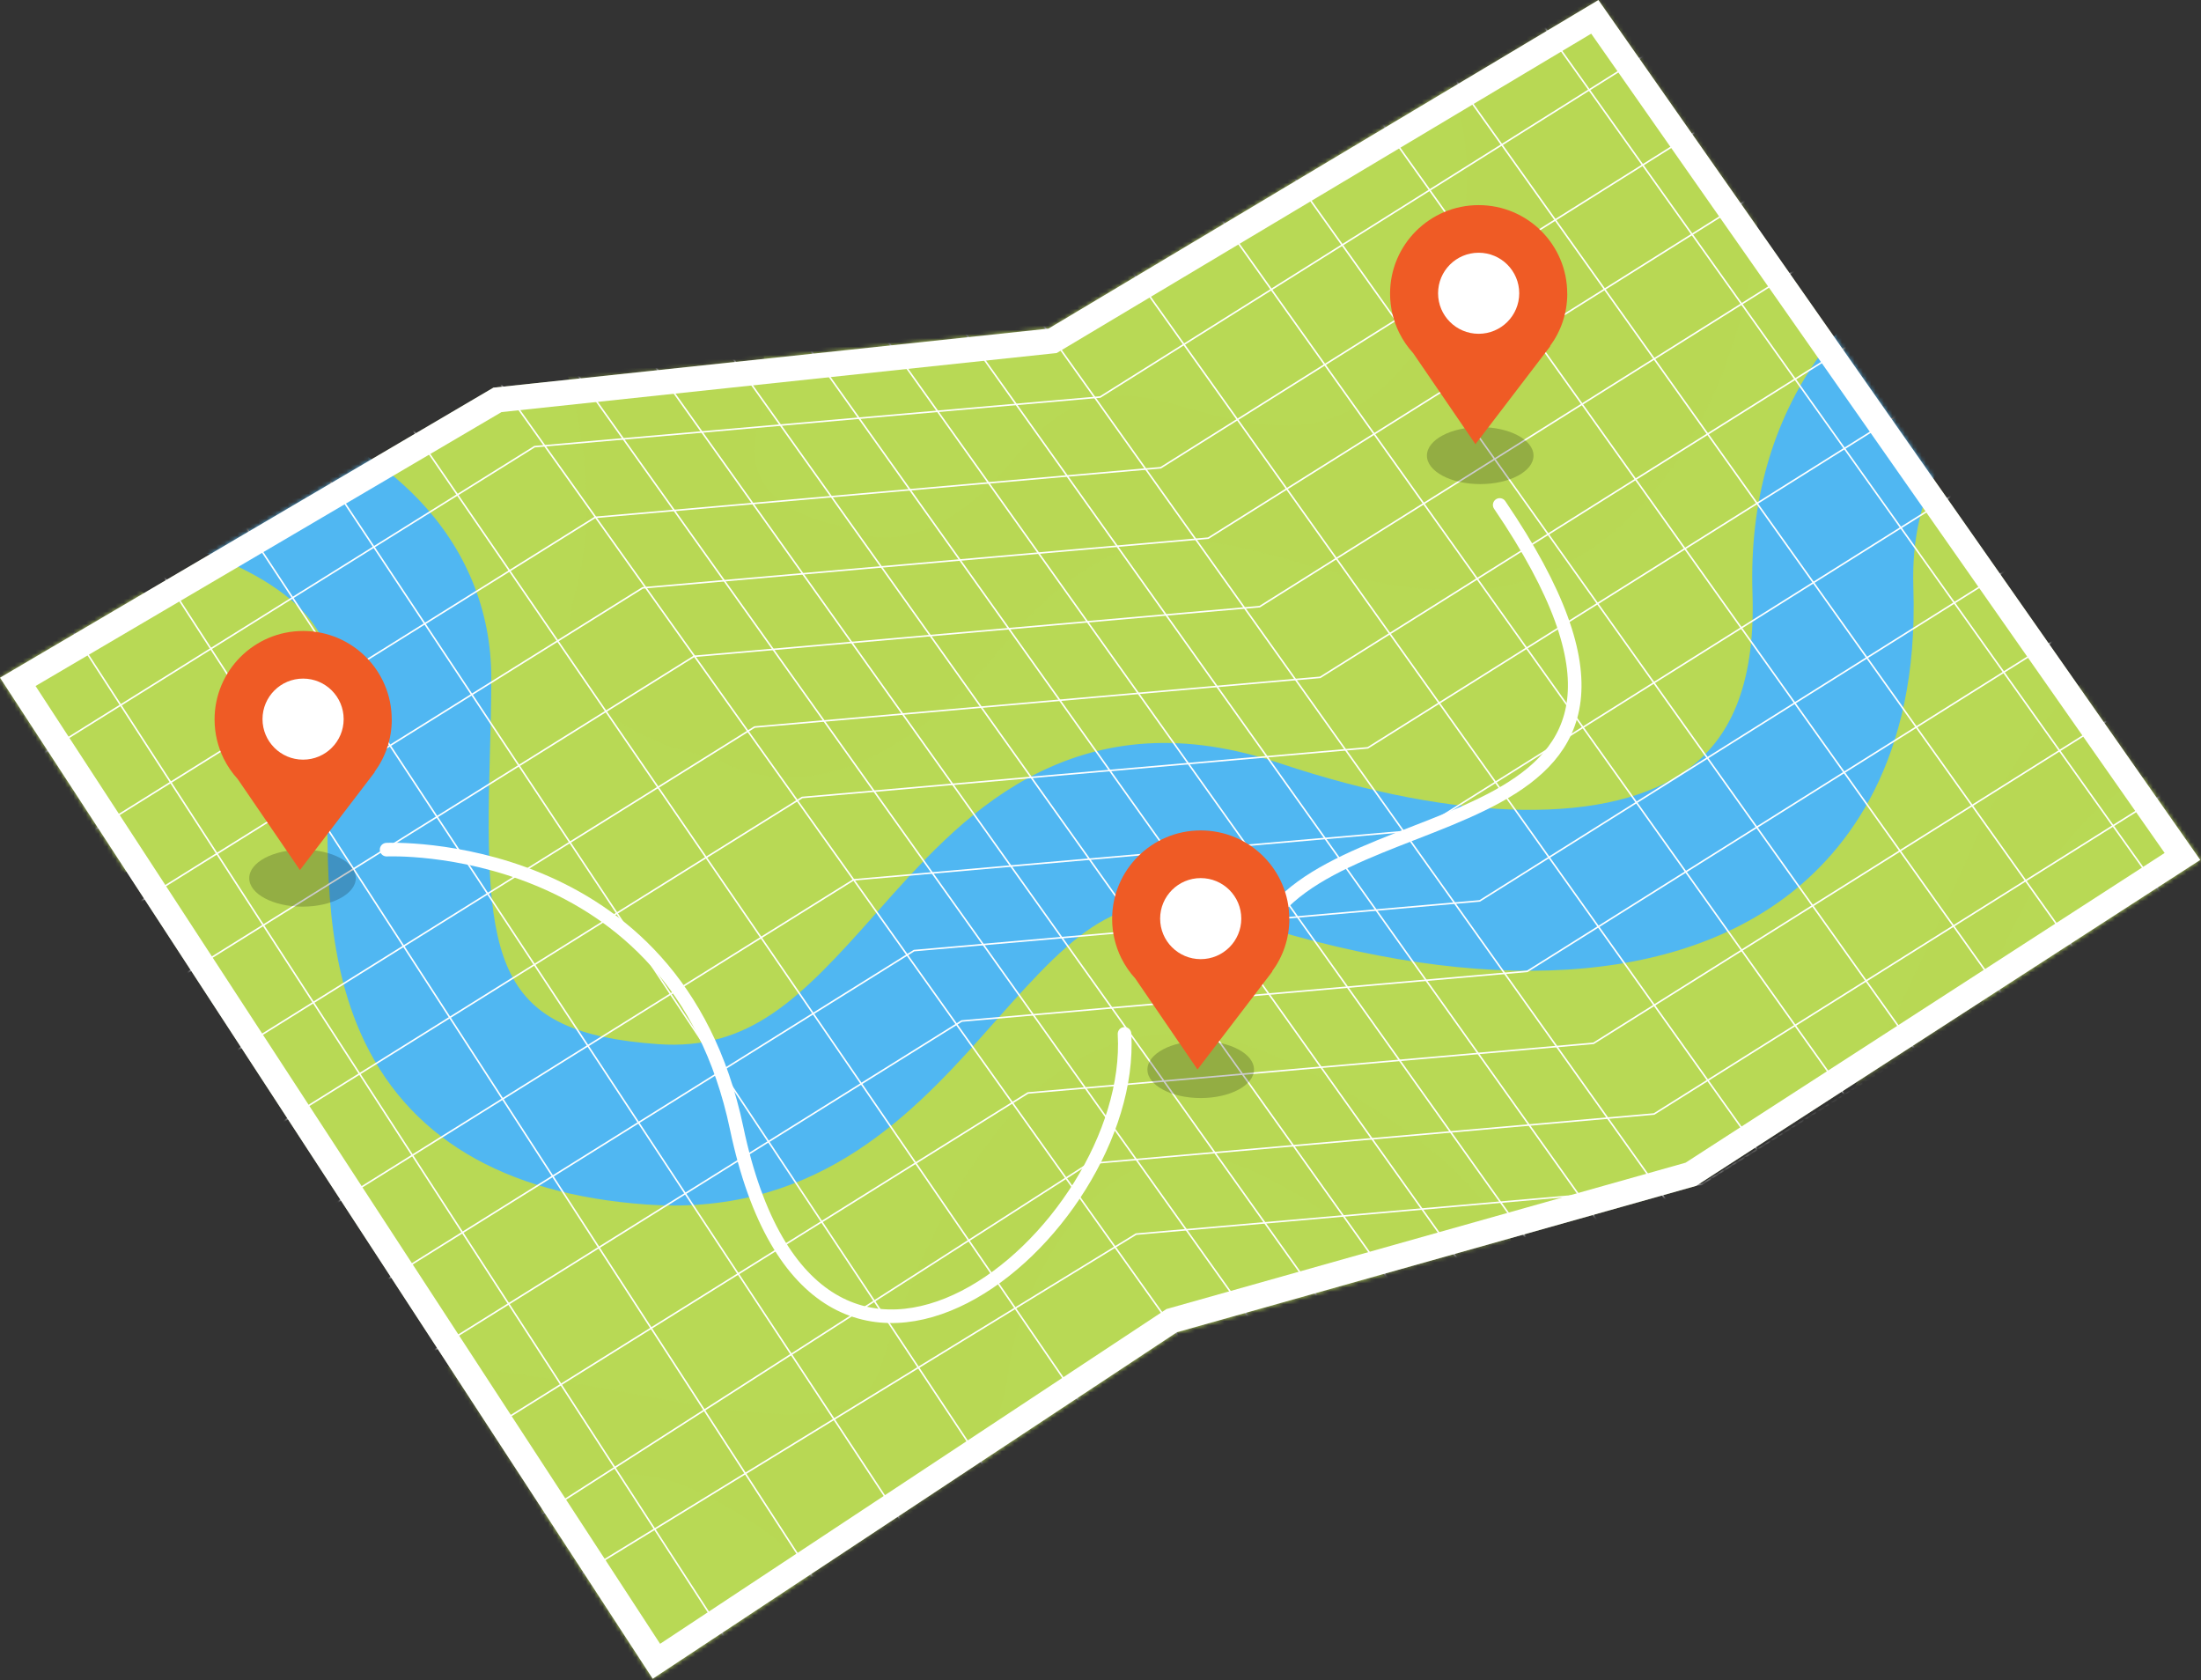 <?xml version="1.0" encoding="UTF-8"?> <svg xmlns="http://www.w3.org/2000/svg" width="524" height="400" viewBox="0 0 524 400" fill="none"><rect x="0" y="0" width="524" height="400" fill="#333333" stroke="none"/><mask id="mask0_2645_10387" style="mask-type:luminance" maskUnits="userSpaceOnUse" x="0" y="0" width="524" height="400"><path d="M0.014 161.322L155.409 399.625L280.205 317.131L403.781 282.314L523.834 204.704L380.537 0.014L249.619 78.226L117.468 92.276L0.014 161.322Z" fill="white"></path></mask><g mask="url(#mask0_2645_10387)"><path d="M0.013 161.321L155.408 399.624L280.204 317.13L403.781 282.313L523.834 204.703L380.536 0.013L249.618 78.225L117.467 92.275L0.013 161.321Z" fill="#B8D955"></path><path d="M160.419 286.97C158.302 286.97 156.145 286.89 153.921 286.729C119.584 284.28 96.661 270.511 85.796 245.796C76.981 225.752 77.651 202 78.307 179.052C78.468 173.177 78.642 167.116 78.642 161.322C78.642 157 78.642 143.873 52.142 132.874C35.449 125.942 17.992 124.176 17.818 124.163L21.436 86.053C22.347 86.134 44.037 88.248 65.941 97.16C79.767 102.78 91.008 109.992 99.354 118.61C110.876 130.492 116.958 145.265 116.958 161.322C116.958 167.664 116.784 174.007 116.61 180.136C115.217 229.579 118.003 245.796 156.628 248.553C178.425 250.105 190.496 237.795 208.395 217.576C218.938 205.653 229.857 193.329 244.608 185.287C262.721 175.412 282.361 174.221 304.628 181.674C347.459 196.006 383.859 196.501 401.999 182.999C412.904 174.89 417.888 161.215 417.218 141.183C416.508 119.6 421.867 100.599 433.148 84.689C442.03 72.164 454.396 61.861 469.923 54.059C494.963 41.481 520.217 39.648 521.288 39.581L523.874 77.771L523.941 77.771C523.754 77.771 504.435 79.309 486.281 88.689C464.805 99.782 454.744 116.549 455.521 139.912C456.888 181.045 439.619 202.736 424.895 213.695C395.85 235.306 348.812 236.831 292.449 217.977C267.879 209.761 257.161 220.279 237.105 242.933C219.635 262.67 198.119 286.97 160.392 286.97L160.419 286.97Z" fill="#50B7F2"></path><path opacity="0.5" d="M127.261 67.226C127.261 67.226 146.539 107.356 137.054 140.554C127.261 174.77 170.092 180.269 170.092 180.269C170.092 180.269 199.459 201.652 238.606 153.989C277.766 106.325 301.426 140.541 347.499 140.541C398.891 140.541 429.195 69.528 415.745 14.531C402.28 -40.451 340.157 -46.433 340.157 -46.433L127.261 67.226Z" fill="#B8D955"></path><path d="M174.593 57.418C174.593 57.418 186.142 81.45 180.448 101.321C174.593 121.808 200.222 125.099 200.222 125.099C200.222 125.099 217.8 137.905 241.245 109.363C264.69 80.822 278.865 101.308 306.45 101.308C337.223 101.308 355.363 58.783 347.311 25.852C339.246 -7.079 302.055 -10.651 302.055 -10.651L174.58 57.405L174.593 57.418Z" fill="#B8D955"></path><path d="M209.239 27.498C209.239 27.498 200.678 85.545 233.716 83.096C266.754 80.648 313.242 85.545 316.913 35.433C320.584 -14.679 255.741 -10.651 255.741 -10.651L209.239 27.485L209.239 27.498Z" fill="#B8D955"></path><path opacity="0.5" d="M282.723 389.856C282.723 389.856 58.453 433.465 52.625 406.73C19.654 255.417 194.556 369.075 209.279 326.323C219.877 295.52 245.948 223.637 307.133 252.968C368.305 282.299 375.647 318.736 358.525 343.892C341.39 369.062 282.723 389.829 282.723 389.829L282.723 389.856Z" fill="#B8D955"></path><path d="M203.116 413.073C203.116 413.073 237.936 346.422 239.999 327.046C242.062 307.67 262.56 261.599 299.162 279.155C335.763 296.698 340.157 318.509 329.908 333.563C320.276 347.72 216.407 405.713 203.103 413.073L203.116 413.073Z" fill="#B8D955"></path><path d="M69.76 488.836C69.76 488.836 104.58 422.185 106.643 402.81C108.706 383.434 129.204 337.363 165.805 354.919C202.407 372.461 206.801 394.273 196.552 409.326C186.919 423.483 83.05 481.477 69.747 488.836L69.76 488.836Z" fill="#B8D955"></path><path d="M-73.404 268.732C-73.404 268.732 -38.584 202.081 -36.521 182.705C-34.458 163.329 -13.96 117.258 22.642 134.814C59.243 152.357 63.637 174.168 53.388 189.222C43.756 203.379 -60.114 261.372 -73.417 268.732L-73.404 268.732Z" fill="#B8D955"></path><path d="M281.276 354.089C281.276 354.089 251.28 343.919 252.606 330.444C253.933 316.97 267.115 284.935 290.668 297.139C314.22 309.343 317.047 324.503 310.442 334.967C303.837 345.431 281.263 354.089 281.263 354.089L281.276 354.089Z" fill="#B8D955"></path><path d="M-1.768 200.221C-1.768 200.221 -31.765 190.051 -30.438 176.576C-29.112 163.102 -15.929 131.067 7.623 143.271C31.176 155.474 34.003 170.635 27.398 181.099C20.806 191.576 -1.781 200.221 -1.781 200.221L-1.768 200.221Z" fill="#B8D955"></path><path d="M140.564 436.569C140.564 436.569 110.568 426.4 111.894 412.925C113.221 399.45 126.404 367.416 149.956 379.619C173.508 391.823 176.335 406.984 169.73 417.448C163.139 427.925 140.551 436.569 140.551 436.569L140.564 436.569Z" fill="#B8D955"></path><path opacity="0.5" d="M546.154 292.643C546.154 292.643 378.112 310.908 406.233 294.423C472.308 255.711 462.381 144.408 529.474 154.618C596.568 164.827 614.239 197.531 605.209 226.594C596.179 255.658 546.154 292.643 546.154 292.643Z" fill="#B8D955"></path><path d="M539.509 264.556C539.509 264.556 471.116 286.956 467.418 267.821C463.72 248.686 489.39 175.867 529.528 181.968C569.666 188.07 580.236 207.647 574.837 225.029C569.438 242.424 539.495 264.543 539.495 264.543L539.509 264.556Z" fill="#B8D955"></path><path d="M535.075 245.85C535.075 245.85 508.052 245.636 506.016 235.052C503.98 224.467 507.369 196.809 529.555 200.181C551.754 203.553 557.596 214.378 554.608 223.999C551.62 233.62 535.075 245.85 535.075 245.85Z" fill="#B8D955"></path><path d="M0.013 185.768L127.261 106.325L261.917 94.51L422.135 -6.103" stroke="white" stroke-width="0.372" stroke-miterlimit="10"></path><path d="M14.415 202.602L141.676 123.159L276.332 111.344L436.551 10.732" stroke="white" stroke-width="0.372" stroke-miterlimit="10"></path><path d="M25.75 219.369L152.997 139.939L287.653 128.11L447.885 27.498" stroke="white" stroke-width="0.372" stroke-miterlimit="10"></path><path d="M37.981 235.667L165.229 156.237L299.898 144.408L460.117 43.796" stroke="white" stroke-width="0.372" stroke-miterlimit="10"></path><path d="M52.397 252.5L179.644 173.07L314.301 161.241L474.519 60.643" stroke="white" stroke-width="0.372" stroke-miterlimit="10"></path><path d="M63.718 269.28L190.979 189.837L325.635 178.021L485.853 77.409" stroke="white" stroke-width="0.372" stroke-miterlimit="10"></path><path d="M75.962 288.884L203.21 209.44L337.866 197.625L498.084 97.013" stroke="white" stroke-width="0.372" stroke-miterlimit="10"></path><path d="M90.365 305.717L217.612 226.287L352.282 214.458L512.5 113.846" stroke="white" stroke-width="0.372" stroke-miterlimit="10"></path><path d="M101.699 322.482L228.946 243.053L363.602 231.224L523.834 130.625" stroke="white" stroke-width="0.372" stroke-miterlimit="10"></path><path d="M117.467 339.611L244.728 260.181L379.384 248.352L539.602 147.74" stroke="white" stroke-width="0.372" stroke-miterlimit="10"></path><path d="M125.077 363.001L259.13 277.014L393.787 265.186L554.018 164.587" stroke="white" stroke-width="0.372" stroke-miterlimit="10"></path><path d="M129.083 380.397L270.465 293.781L405.121 281.966L565.339 181.354" stroke="white" stroke-width="0.372" stroke-miterlimit="10"></path><path d="M11.026 140.54L183.543 406.729" stroke="white" stroke-width="0.372" stroke-miterlimit="10"></path><path d="M31.216 125.139L203.733 391.328" stroke="white" stroke-width="0.372" stroke-miterlimit="10"></path><path d="M47.574 108.788L228.813 383.742" stroke="white" stroke-width="0.372" stroke-miterlimit="10"></path><path d="M63.945 92.449L243.496 362.96" stroke="white" stroke-width="0.372" stroke-miterlimit="10"></path><path d="M80.317 76.098L272.863 356.859" stroke="white" stroke-width="0.372" stroke-miterlimit="10"></path><path d="M96.675 59.746L291.217 333.027" stroke="white" stroke-width="0.372" stroke-miterlimit="10"></path><path d="M117.467 61.044L312.009 334.312" stroke="white" stroke-width="0.372" stroke-miterlimit="10"></path><path d="M138.26 62.328L332.802 335.609" stroke="white" stroke-width="0.372" stroke-miterlimit="10"></path><path d="M159.053 63.627L353.595 336.895" stroke="white" stroke-width="0.372" stroke-miterlimit="10"></path><path d="M179.845 64.911L374.387 338.179" stroke="white" stroke-width="0.372" stroke-miterlimit="10"></path><path d="M200.651 66.209L395.18 339.477" stroke="white" stroke-width="0.372" stroke-miterlimit="10"></path><path d="M221.444 67.493L415.972 340.761" stroke="white" stroke-width="0.372" stroke-miterlimit="10"></path><path d="M242.236 68.778L436.765 342.059" stroke="white" stroke-width="0.372" stroke-miterlimit="10"></path><path d="M254.548 43.622L449.09 316.903" stroke="white" stroke-width="0.372" stroke-miterlimit="10"></path><path d="M274.484 29.331L469.026 302.612" stroke="white" stroke-width="0.372" stroke-miterlimit="10"></path><path d="M296.549 25.999L491.091 299.267" stroke="white" stroke-width="0.372" stroke-miterlimit="10"></path><path d="M316.484 11.708L511.026 284.976" stroke="white" stroke-width="0.372" stroke-miterlimit="10"></path><path d="M333.606 0.855L528.148 274.123" stroke="white" stroke-width="0.372" stroke-miterlimit="10"></path><path d="M353.554 -13.435L548.083 259.833" stroke="white" stroke-width="0.372" stroke-miterlimit="10"></path></g><path d="M378.822 8.015L515.34 203.044L401.289 276.774L278.583 311.364L277.686 311.618L276.909 312.14L157.15 391.302L8.467 163.302L119.397 98.097L250.248 84.18L251.561 84.046L252.7 83.364L378.822 8.015ZM380.537 0.013L249.618 78.226L117.467 92.276L-2.18455e-06 161.322L155.395 399.625L280.204 317.131L403.781 282.3L523.821 204.703L380.537 5.15307e-06L380.537 0.013Z" fill="white"></path><path opacity="0.2" d="M365.089 108.453C365.089 112.2 359.408 115.237 352.402 115.237C345.395 115.237 339.714 112.2 339.714 108.453C339.714 104.706 345.395 101.669 352.402 101.669C359.408 101.669 365.089 104.706 365.089 108.453Z" fill="black"></path><path opacity="0.2" d="M298.544 254.602C298.544 258.348 292.864 261.386 285.857 261.386C278.85 261.386 273.17 258.348 273.17 254.602C273.17 250.855 278.85 247.817 285.857 247.817C292.864 247.817 298.544 250.855 298.544 254.602Z" fill="black"></path><path opacity="0.2" d="M84.71 209.039C84.71 212.786 79.03 215.823 72.023 215.823C65.016 215.823 59.336 212.786 59.336 209.039C59.336 205.292 65.016 202.255 72.023 202.255C79.03 202.255 84.71 205.292 84.71 209.039Z" fill="black"></path><path d="M373.114 69.89C373.114 58.248 363.669 48.828 352.027 48.828C340.385 48.828 330.939 58.262 330.939 69.89C330.939 73.235 331.73 76.393 333.11 79.203L333.123 79.23C334.007 80.996 335.119 82.629 336.446 84.074L351.263 105.738L369.082 82.415L369.015 82.388C371.6 78.895 373.128 74.573 373.128 69.89L373.114 69.89Z" fill="#EF5B25"></path><path d="M352.027 79.458C357.362 79.458 361.687 75.138 361.687 69.81C361.687 64.481 357.362 60.162 352.027 60.162C346.692 60.162 342.368 64.481 342.368 69.81C342.368 75.138 346.692 79.458 352.027 79.458Z" fill="white"></path><path d="M93.258 171.264C93.258 159.622 83.813 150.202 72.171 150.202C60.529 150.202 51.084 159.636 51.084 171.264C51.084 174.609 51.874 177.767 53.254 180.577L53.267 180.604C54.151 182.37 55.264 184.003 56.59 185.448L71.407 207.112L89.226 183.789L89.159 183.762C91.744 180.269 93.272 175.947 93.272 171.264L93.258 171.264Z" fill="#EF5B25"></path><path d="M72.157 180.832C77.492 180.832 81.817 176.512 81.817 171.184C81.817 165.856 77.492 161.536 72.157 161.536C66.823 161.536 62.498 165.856 62.498 171.184C62.498 176.512 66.823 180.832 72.157 180.832Z" fill="white"></path><path d="M92.039 202.255C92.039 202.255 160.767 199.057 175.37 268.531C194.167 357.944 270.464 293.795 267.718 246.105" stroke="white" stroke-width="3.234" stroke-linecap="round" stroke-linejoin="round"></path><path d="M300.099 222.166C317.595 187.014 414.15 204.315 357.037 120.202" stroke="white" stroke-width="3.234" stroke-linecap="round" stroke-linejoin="round"></path><path d="M306.945 218.74C306.945 207.099 297.5 197.679 285.857 197.679C274.215 197.679 264.77 207.112 264.77 218.74C264.77 222.086 265.56 225.244 266.94 228.054L266.954 228.08C267.838 229.847 268.95 231.479 270.276 232.924L285.094 254.588L302.912 231.265L302.845 231.238C305.431 227.746 306.958 223.424 306.958 218.74L306.945 218.74Z" fill="#EF5B25"></path><path d="M285.858 228.322C291.192 228.322 295.517 224.002 295.517 218.674C295.517 213.346 291.192 209.026 285.858 209.026C280.523 209.026 276.198 213.346 276.198 218.674C276.198 224.002 280.523 228.322 285.858 228.322Z" fill="white"></path></svg> 